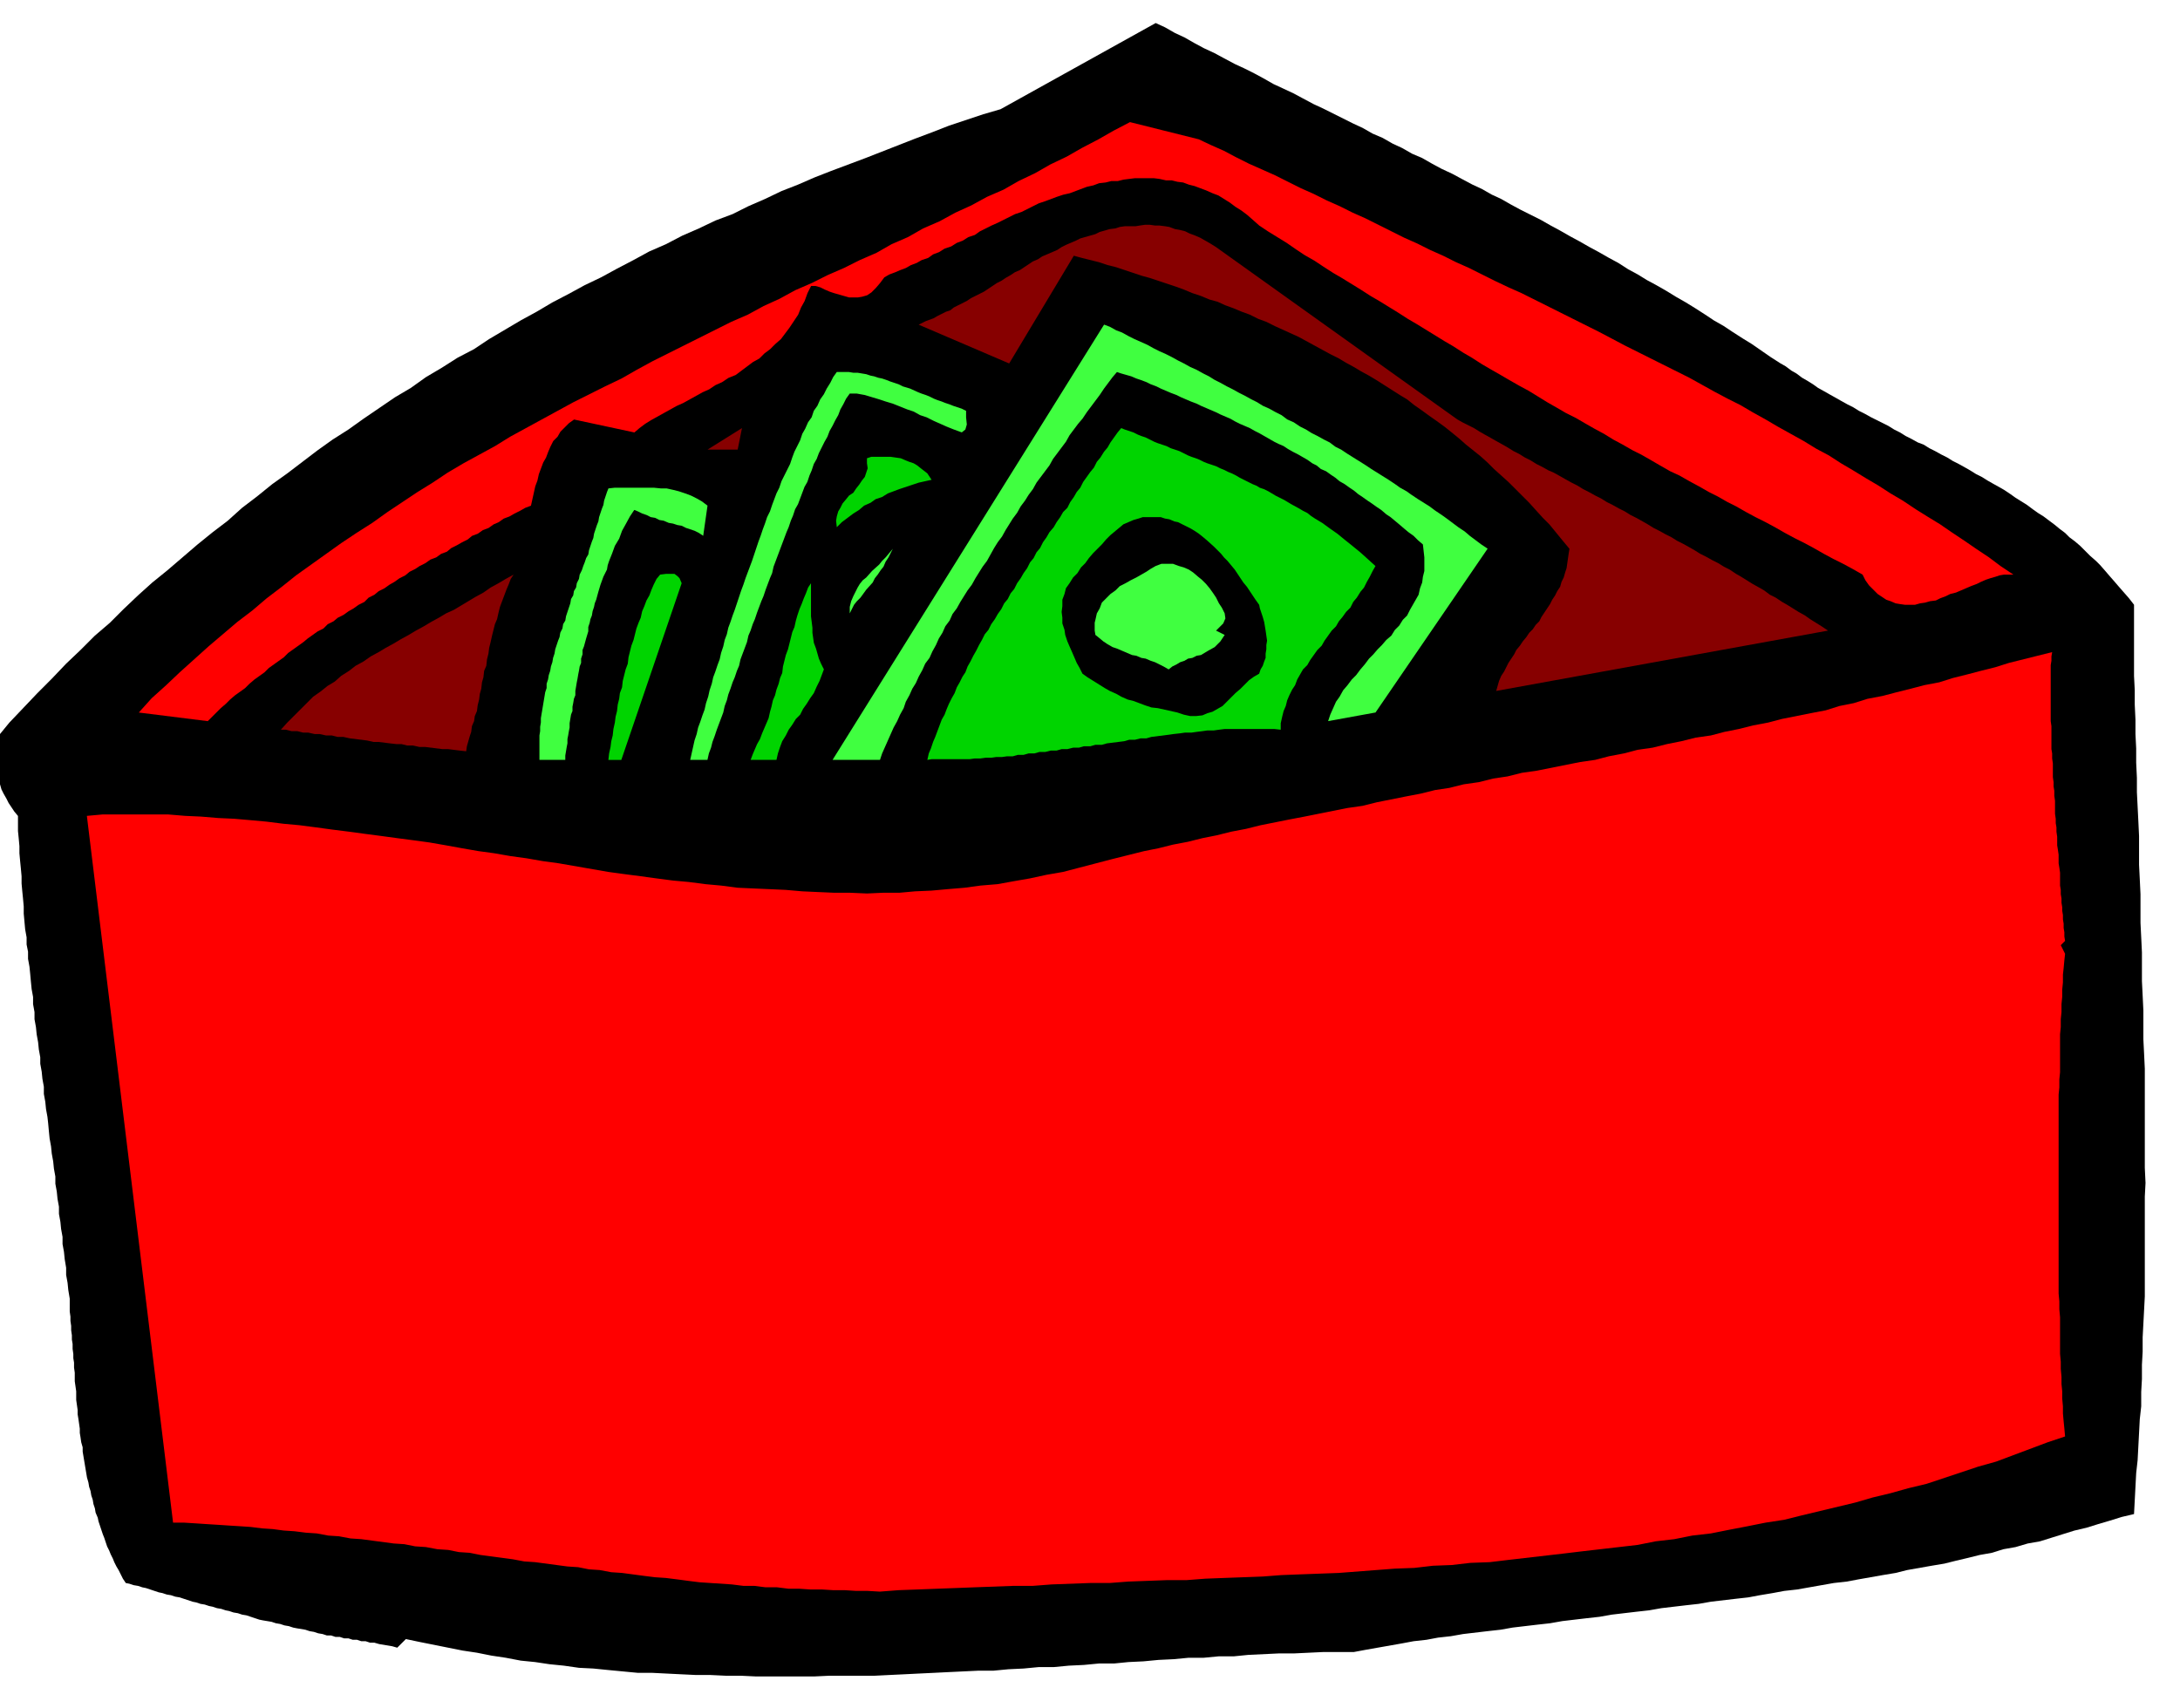 <svg xmlns="http://www.w3.org/2000/svg" fill-rule="evenodd" height="384.317" preserveAspectRatio="none" stroke-linecap="round" viewBox="0 0 3035 2378" width="490.455"><style>.brush1{fill:#000}.pen1{stroke:none}.brush2{fill:red}.brush3{fill:#870000}.brush4{fill:#40ff40}.brush5{fill:#00d400}</style><path class="pen1 brush1" d="m2479 506 7 4 8 6 7 4 8 6 7 4 8 5 7 5 9 5 7 4 9 5 7 4 9 5 8 4 8 5 8 4 9 5 8 4 8 4 8 4 8 5 8 4 8 5 8 4 9 5 8 3 8 5 8 4 9 5 8 4 8 5 8 4 9 5 7 4 8 5 8 4 8 5 7 4 9 5 7 4 9 6 7 5 8 5 8 5 8 6 7 5 8 5 8 6 8 6 6 5 8 6 6 6 8 6 7 6 7 7 7 7 8 7 6 6 7 8 6 7 7 8 6 7 7 8 7 8 7 9v99l1 20v20l1 21v20l1 20v20l1 21v20l1 20 1 20 1 21v40l1 20 1 21v40l1 20 1 21v40l1 20 1 21v40l1 20 1 21v138l1 21-1 19v139l-1 19-1 19-1 19v20l-1 18v20l-1 18v20l-2 18-1 19-1 19-1 19-2 18-1 19-1 19-1 19-17 4-16 5-17 5-16 5-17 4-16 5-16 5-16 5-17 3-17 5-17 3-16 5-17 3-16 4-17 4-16 4-18 3-17 3-17 3-16 4-18 3-17 3-17 3-16 3-18 2-17 3-17 3-17 3-18 2-16 3-18 3-16 3-18 2-17 2-17 2-17 3-18 2-17 2-17 2-17 3-18 2-17 2-17 2-17 3-18 2-17 2-17 2-17 3-18 2-17 2-17 2-17 3-18 2-17 2-17 2-17 3-18 2-16 3-18 2-16 3-17 3-17 3-17 3-16 3h-42l-21 1-21 1h-21l-21 1-21 1-20 2h-21l-21 2h-21l-21 2-21 1-21 2-21 1-20 2h-21l-21 2-21 1-21 2h-21l-21 2-21 1-21 2h-21l-21 1-21 1-20 1-21 1-20 1-21 1-20 1h-63l-21 1h-82l-21-1h-21l-21-1h-20l-21-1-20-1-20-1h-20l-21-2-21-2-20-2-20-1-21-3-20-2-20-3-20-2-21-4-20-3-20-4-20-3-20-4-20-4-20-4-19-4-12 12-7-2-6-1-6-1-6-1-7-2h-6l-6-2h-6l-6-2h-6l-6-2h-6l-6-2h-6l-6-2h-6l-6-2-6-1-6-2-6-1-6-2-6-1-6-1-5-1-6-2-6-1-6-2-6-1-6-2-6-1-6-1-5-1-6-2-6-2-6-2-6-1-6-2-6-1-6-2-5-1-6-2-6-1-6-2-5-1-6-2-6-1-6-2-5-1-6-2-6-2-6-2-6-1-6-2-6-1-6-2-5-1-6-2-6-2-6-2-5-1-6-2-6-1-6-2-5-1-4-6-3-6-3-6-3-5-3-6-2-5-3-6-2-5-3-6-2-6-2-6-2-5-2-6-2-6-2-6-1-5-3-7-1-6-2-6-1-6-2-6-1-6-2-6-1-6-2-7-1-6-1-6-1-6-1-6-1-6-1-6v-6l-2-7-1-7-1-6v-6l-1-7-1-7-1-6v-6l-1-7-1-7v-12l-1-7-1-7v-12l-1-7v-7l-1-6v-6l-1-7v-7l-1-6v-6l-1-7v-6l-1-7v-6l-1-7v-18l-2-12-1-10-2-11v-10l-2-12-1-10-2-11v-10l-2-11-1-10-2-11v-10l-2-11-1-10-2-11v-10l-2-11-1-10-2-11-1-10-2-11-1-10-1-11-1-9-2-11-1-10-2-11v-10l-2-11-1-10-2-11v-9l-2-11-1-10-2-11-1-10-2-11v-10l-2-11v-10l-2-11-1-10-1-11-1-10-2-11v-10l-2-10v-10l-2-11-1-11-1-11v-10l-1-11-1-10-1-11v-10l-1-11-1-10-1-11v-10l-1-11-1-10v-21l-5-6-4-6-4-6-3-6-4-7-3-6-2-7-2-6-3-8-1-6-1-8v-29l2-7 18-22 20-21 19-20 20-20 20-21 20-19 20-20 21-18 19-19 20-19 20-18 21-17 21-18 21-18 21-17 21-16 20-18 21-16 21-17 21-15 21-16 21-16 21-15 22-14 21-15 22-15 22-15 22-13 21-15 22-13 22-14 23-12 21-14 22-13 22-13 22-12 22-13 23-12 22-12 23-11 22-12 23-12 22-12 23-10 23-12 23-10 23-11 24-9 22-11 23-10 23-11 23-9 23-10 23-9 24-9 24-9 23-9 23-9 23-9 24-9 23-9 24-8 24-8 24-7 216-120 13 6 14 8 13 6 14 8 13 7 15 7 13 7 15 8 13 6 14 7 13 7 14 8 13 6 15 7 13 7 15 8 13 6 14 7 14 7 14 7 13 6 14 8 14 6 14 8 13 6 14 8 14 6 14 8 13 7 15 7 13 7 15 8 13 6 14 8 13 6 14 8 13 7 14 7 14 7 14 8 13 7 14 8 13 7 14 8 13 7 14 8 13 7 14 9 13 7 13 8 13 7 14 8 13 8 14 8 13 8 14 9 12 8 14 8 12 8 14 9 13 8 13 9 13 9 14 9z"/><path class="pen1 brush2" d="m1669 194 17 8 18 8 17 9 18 9 18 8 18 8 18 9 18 9 18 8 18 9 18 8 18 9 18 8 18 9 18 9 18 9 18 8 18 9 18 8 18 9 18 8 18 9 18 9 19 9 18 8 18 9 18 9 18 9 18 9 18 9 18 9 19 10 17 9 18 9 18 9 18 9 18 9 18 9 18 10 18 10 17 9 18 9 17 10 18 10 17 10 18 10 18 10 18 11 17 9 17 11 17 10 18 11 17 10 17 11 17 10 18 12 16 10 18 11 16 11 18 12 16 11 18 12 16 12 18 12h-13l-6 1-6 2-7 2-6 2-7 3-6 3-8 3-7 3-7 3-7 3-8 2-6 3-8 3-6 3-8 1-7 2-7 1-7 2h-14l-7-1-6-1-7-3-6-2-6-4-6-4-6-6-6-6-5-7-4-8-14-8-13-7-14-7-13-7-14-8-13-7-14-7-13-7-14-8-13-7-14-7-13-7-14-8-12-6-14-8-12-6-14-8-13-7-14-8-13-6-14-8-12-7-14-8-12-6-14-8-13-7-13-8-13-7-14-8-12-7-14-7-12-7-14-8-13-8-13-8-13-7-14-8-12-7-14-8-12-7-14-9-12-7-14-9-12-7-13-8-13-8-13-8-12-7-14-9-13-8-13-8-12-7-14-9-13-8-13-8-12-7-14-9-12-8-14-8-12-8-13-9-13-8-13-8-12-8-9-8-8-7-8-6-8-5-8-6-8-5-8-5-8-3-9-4-8-3-8-3-8-2-8-3-8-1-8-2h-8l-9-2-8-1h-26l-8 1-8 1-8 2h-9l-8 2-9 1-8 3-9 2-8 3-8 3-8 3-9 2-9 3-8 3-8 3-9 3-8 4-8 4-8 4-9 3-8 4-8 4-8 4-9 4-8 4-8 4-7 5-9 3-8 5-8 3-8 5-9 3-8 5-8 3-7 5-9 3-7 4-8 3-7 4-8 3-7 3-8 3-7 4-6 8-6 7-6 6-6 4-7 2-6 1h-12l-7-2-7-2-7-2-6-2-7-3-6-3-7-2h-6l-5 10-4 11-5 9-4 10-6 9-6 9-6 8-6 8-8 7-7 7-8 6-7 7-9 5-8 6-8 6-8 6-10 4-9 6-9 4-9 6-9 4-9 5-9 5-9 5-9 4-9 5-9 5-9 5-9 5-8 5-8 6-7 6-84-18-7 5-6 6-6 6-4 7-6 6-4 8-3 7-3 8-4 7-3 8-3 8-2 9-3 8-2 9-2 9-2 9-8 3-7 4-8 4-7 4-8 3-7 5-7 3-7 5-8 3-7 5-8 3-6 5-8 4-7 4-8 4-6 5-8 3-7 5-8 3-7 5-8 4-6 4-8 4-6 5-8 4-7 5-7 4-7 5-8 4-6 5-8 4-6 6-8 4-7 5-7 4-7 5-8 4-6 5-8 4-6 6-8 4-7 5-7 5-6 5-7 5-7 5-7 5-6 6-7 5-7 5-7 5-6 6-7 5-7 5-7 6-6 6-7 5-7 5-7 6-6 6-7 6-6 6-6 6-6 6-96-12 18-20 20-18 19-18 20-18 20-18 20-17 20-17 21-16 20-17 21-16 20-16 21-15 21-15 21-15 21-14 22-14 21-15 21-14 21-14 21-13 21-14 22-13 22-12 22-12 21-13 22-12 22-12 22-12 22-12 22-11 22-11 23-11 21-12 22-12 22-11 22-11 22-11 22-11 22-11 23-10 22-12 22-10 22-12 23-10 22-11 23-10 22-11 23-10 21-12 23-10 21-12 23-10 22-12 22-10 22-12 23-10 21-12 23-11 21-12 23-11 21-12 23-12 21-12 23-12 96 24z"/><path class="pen1 brush3" d="m2029 584 7 4 8 4 8 4 8 5 7 4 9 5 7 4 9 5 7 4 8 5 8 4 8 5 8 4 8 5 8 4 9 5 7 3 9 5 7 4 9 5 8 4 8 5 8 4 9 5 8 4 8 5 8 4 9 5 8 4 8 5 8 4 9 5 7 4 8 5 8 4 9 5 8 4 8 5 8 4 9 5 7 4 8 5 8 4 9 5 8 4 8 5 8 4 9 6 7 4 8 5 8 5 9 5 7 4 8 6 8 4 9 6 7 4 8 5 8 5 9 5 7 5 8 5 8 5 9 6-462 84 2-7 2-7 3-7 4-6 3-6 3-6 4-6 4-6 3-6 5-6 4-6 5-6 4-6 5-5 4-6 5-5 3-6 4-6 4-6 4-6 3-6 4-6 3-6 4-6 2-7 3-6 2-7 2-6 1-7 1-7 1-7 1-6-10-12-9-11-9-11-9-9-10-11-9-10-10-10-9-9-10-10-10-9-10-9-9-9-10-9-10-8-10-8-9-8-11-9-10-8-11-8-10-7-11-8-10-7-10-8-10-6-11-7-11-7-11-7-10-6-11-6-10-6-11-6-10-6-12-6-11-6-11-6-11-6-11-6-11-5-11-5-11-5-12-6-11-4-12-6-11-4-12-5-11-4-11-5-11-3-12-5-12-4-12-5-11-4-12-4-12-4-12-4-11-3-12-4-12-4-12-4-12-3-12-4-12-3-12-3-11-3-90 150-126-54 10-5 11-4 5-3 6-3 6-3 6-2 5-4 6-3 6-3 6-3 6-4 6-3 6-3 6-3 6-4 6-4 6-4 6-3 6-4 7-4 6-4 7-3 6-4 6-4 6-4 7-3 6-4 7-3 7-3 7-3 6-4 6-3 7-3 7-3 6-3 7-2 7-2 7-2 6-3 7-2 7-2 8-1 6-2 7-1h15l6-1 7-1h7l7 1h6l8 1 6 1 8 3 6 1 8 2 6 3 8 3 7 3 7 4 7 4 8 5 336 240z"/><path class="pen1 brush4" d="m2071 764-156 228-66 12 3-9 4-9 4-9 5-7 5-9 6-7 6-8 6-6 6-8 6-7 6-8 6-6 6-7 6-6 6-7 7-6 5-8 6-6 5-8 6-6 4-8 4-7 4-7 4-7 2-9 3-8 1-8 2-8v-19l-1-9-1-9-7-6-6-6-7-5-6-5-7-6-6-5-6-5-6-4-7-6-6-4-7-5-6-4-7-5-6-4-6-5-6-4-7-5-7-4-6-5-6-4-7-5-7-3-6-5-6-3-7-5-7-4-7-4-6-3-7-4-6-4-7-3-6-3-7-4-7-4-7-4-6-3-7-4-7-3-7-3-6-3-7-4-7-3-7-3-6-3-7-3-7-3-7-3-6-3-8-3-7-3-7-3-6-3-8-3-7-3-7-3-6-3-8-3-6-3-8-3-6-2-7-3-7-2-7-2-6-2-6 7-6 8-6 8-6 9-6 8-6 8-6 8-6 9-6 7-6 8-6 8-5 9-6 8-6 8-6 8-5 9-6 8-6 8-6 8-5 9-6 8-5 8-6 8-5 9-6 8-5 8-5 8-5 9-6 8-5 8-5 9-5 9-6 8-5 8-5 8-5 9-6 8-5 8-5 8-5 9-6 8-4 9-6 8-4 9-5 8-4 9-5 9-4 9-6 8-4 9-5 9-4 9-5 8-4 9-5 9-3 9-5 9-4 9-5 9-4 9-4 9-4 9-4 9-3 9h-66l378-606 8 3 9 5 8 3 9 5 8 4 9 4 9 4 9 5 8 4 9 4 8 4 9 5 8 4 9 5 9 4 9 5 8 4 8 5 8 4 9 5 8 4 9 5 8 4 9 5 8 4 8 5 9 4 9 5 8 4 8 6 9 4 9 6 8 4 8 5 8 4 9 5 8 4 8 6 8 4 9 6 8 5 8 5 8 5 9 6 8 5 8 5 8 5 9 6 7 5 9 5 7 5 9 6 8 5 8 5 8 6 9 6 7 5 8 6 8 6 9 6 7 6 8 6 8 6 9 6zm-726-192v9l1 10-2 7-5 4-11-4-10-4-9-4-9-4-10-5-9-3-9-5-9-3-10-4-10-4-10-3-9-3-10-3-10-3-11-2h-10l-5 7-4 8-4 7-3 8-4 7-4 8-4 7-3 8-4 7-4 8-4 8-3 8-4 7-3 9-3 7-3 9-4 7-3 8-3 8-3 8-4 7-3 9-3 7-3 9-3 7-3 8-3 8-3 8-3 8-3 8-3 8-2 9-3 7-3 8-3 8-3 9-3 7-3 8-3 8-3 9-3 7-3 9-3 7-2 9-3 8-3 8-3 8-2 9-3 7-3 9-3 7-3 9-3 8-2 8-3 8-2 9-3 8-3 8-3 8-3 9-3 8-2 8-3 8-2 9h-24l2-9 2-9 2-9 3-9 2-9 3-8 3-9 3-8 2-9 3-9 2-9 3-9 2-9 3-8 3-9 3-8 2-9 3-9 2-9 3-8 2-9 3-8 3-9 3-8 3-9 3-9 3-9 3-8 3-9 3-8 3-8 3-8 3-9 3-9 3-9 3-8 3-9 3-8 3-9 4-8 3-9 3-8 3-8 4-8 3-9 4-8 4-8 4-8 3-9 3-8 4-8 4-8 3-9 4-7 4-9 5-7 3-9 5-7 4-9 5-7 4-8 5-8 4-8 5-7h17l6 1h6l6 1 6 1 6 2 5 1 6 2 5 1 6 2 5 2 6 2 6 2 6 3 10 3 11 5 5 2 6 2 5 2 6 3 5 2 6 2 5 2 6 2 5 2 6 2 6 2 6 3z"/><path class="pen1 brush3" d="m985 626 48-30-6 30h-42z"/><path class="pen1 brush5" d="m1915 788-4 7-4 8-4 7-4 8-5 6-5 8-5 6-4 8-6 6-5 7-5 6-4 7-6 6-5 7-5 7-4 7-6 6-5 7-5 7-4 7-6 6-4 7-4 7-3 8-4 6-4 8-3 7-2 8-3 7-2 8-2 9v9l-9-1h-69l-8 1-7 1h-9l-7 1-8 1-7 1h-9l-7 1-9 1-7 1-8 1-8 1-8 1-7 2h-8l-8 2h-8l-7 2-8 1-8 1-8 1-7 2h-9l-7 2h-9l-7 2h-8l-8 2h-8l-7 2h-8l-8 2h-8l-7 2h-8l-7 2h-8l-7 2h-8l-7 1h-8l-7 1h-8l-7 1h-8l-7 1h-53l-6 1 2-9 3-7 3-9 3-7 3-8 3-8 3-8 4-7 3-8 3-7 4-8 4-7 3-8 4-7 4-8 4-6 3-8 4-7 4-8 4-7 4-8 4-7 4-8 5-6 4-8 5-7 4-7 5-7 4-8 5-6 4-8 5-6 4-8 5-7 4-7 5-7 4-8 5-6 4-8 5-6 4-8 5-7 4-7 6-7 4-7 5-7 4-7 6-6 4-8 5-7 4-7 5-6 4-8 5-7 5-7 5-6 4-8 5-6 5-8 5-6 4-7 5-7 5-7 5-6 5 2 6 2 6 2 6 3 5 2 6 2 6 3 6 3 5 2 6 2 6 2 6 3 6 2 6 2 6 3 6 3 5 2 6 2 5 2 6 3 5 2 6 2 6 2 6 3 5 2 6 3 5 2 6 3 5 3 6 3 6 3 6 3 5 2 5 3 6 2 6 3 5 3 5 3 6 3 6 3 10 6 11 6 5 3 6 3 5 4 6 4 10 6 11 8 10 7 11 9 10 8 11 9 10 9 11 10zm-618-120-9 2-9 2-9 3-9 3-9 3-8 3-8 3-8 5-9 3-7 5-9 4-7 6-8 5-8 6-8 6-7 7-1-9 1-6 2-7 3-5 3-6 5-6 4-5 6-4 4-6 4-5 4-6 4-5 2-6 2-6-1-7v-7l6-2h27l7 1 7 1 7 3 5 2 6 2 5 3 5 4 9 7 6 9z"/><path class="pen1 brush4" d="m985 704-6 42-6-4-6-3-6-2-6-2-6-3-6-1-6-2-6-1-7-3-6-1-6-3-6-1-6-3-6-2-6-3-5-2-6 9-6 11-5 9-4 11-6 10-4 11-2 5-2 5-2 6-1 6-5 10-4 11-3 10-3 11-2 5-1 5-2 6-1 6-2 5-1 5-2 6v6l-3 10-3 11-2 5v6l-2 6v6l-2 5-1 6-1 5-1 6-1 5-1 6-1 6v6l-2 5-1 6-1 5v6l-2 5-1 6-1 6v6l-1 5-1 6-1 5v6l-1 5-1 6-1 6v6h-36v-34l1-6v-6l1-6v-6l1-6 1-6 1-6 1-6 1-6 1-6 2-6v-6l2-6 1-6 2-6 1-6 2-6 1-6 2-6 1-6 2-6 2-6 2-5 1-6 3-6 1-6 3-5 1-6 2-6 2-6 2-6 1-6 3-5 1-6 3-5 1-6 3-6 1-6 3-6 2-6 2-5 2-6 3-5 1-6 2-6 2-6 2-5 1-6 2-6 2-6 2-5 1-6 2-6 2-6 2-5 1-6 2-6 2-6 2-5 9-1h54l10 1h8l9 2 8 2 9 3 8 3 8 4 7 4 8 6z"/><path class="pen1 brush1" d="m1753 842 1 5 2 6 2 6 2 7 1 6 1 6 1 7 1 7-1 6v6l-1 6v6l-2 5-2 6-3 5-2 6-7 4-7 5-6 6-6 6-7 6-6 6-6 6-6 6-7 4-7 4-7 2-7 3-9 1h-8l-9-2-9-3-9-2-9-2-9-2-9-1-9-3-8-3-8-3-8-2-9-4-7-4-9-4-7-4-8-5-8-5-8-5-7-5-4-8-4-7-3-7-3-7-4-9-3-7-3-9-1-7-3-9v-8l-1-8 1-8v-9l3-8 2-8 5-7 5-8 6-6 5-8 6-6 5-7 6-7 6-6 6-6 6-7 6-6 6-5 6-5 6-5 7-3 7-3 7-2 6-2h25l6 2 6 1 7 3 5 1 6 3 6 3 6 3 5 3 6 4 5 4 6 5 10 9 10 10 4 5 5 5 5 6 5 6 4 6 4 6 4 6 5 6 4 6 4 6 4 6 5 7z"/><path class="pen1 brush4" d="M1183 854v-9l2-8 3-7 3-6 3-6 3-5 4-5 5-4 8-9 10-9 4-5 5-5 5-6 5-6-3 6-3 6-4 6-3 7-4 5-4 6-4 5-3 6-9 10-8 11-5 5-4 5-3 6-3 6zm522 0 1 7-3 7-5 5-5 5 12 6-6 9-8 8-9 5-10 6-6 1-6 3-6 1-5 3-6 2-5 3-6 3-5 4-7-4-6-3-6-3-6-2-7-3-6-1-7-3-6-1-7-3-7-3-7-3-6-2-7-4-6-4-6-5-5-4-1-6v-11l1-4 2-9 4-7 3-8 6-6 6-6 7-5 6-6 8-4 7-4 8-4 7-4 7-4 6-4 7-4 8-3h16l8 3 7 2 7 3 6 4 7 6 5 4 6 6 5 6 5 7 4 6 4 8 4 6 4 8z"/><path class="pen1 brush3" d="m649 1046-9-1-8-1-8-1h-8l-8-1-8-1-8-1h-8l-9-2h-8l-8-2h-7l-9-1-8-1-8-1h-7l-9-2-8-1-8-1-8-1-9-2h-8l-8-2h-8l-9-2h-7l-9-2h-7l-8-2h-8l-8-2h-7l9-10 9-9 9-9 9-9 9-9 10-7 10-8 10-6 9-8 11-7 9-7 11-6 10-7 11-6 10-6 11-6 10-6 11-6 10-6 11-6 10-6 11-6 10-6 11-5 10-6 10-6 10-6 11-6 10-7 11-6 10-6 11-6-4 6-3 8-3 7-3 8-3 8-3 8-2 8-2 9-3 7-2 8-2 8-2 9-2 8-1 8-2 8-1 9-3 7-1 9-2 7-1 9-2 7-1 8-2 8-1 8-3 7-1 7-3 7-1 8-2 6-2 7-2 7-1 7z"/><path class="pen1 brush5" d="m949 812-84 246h-18l1-9 2-9 1-8 2-8 1-9 2-9 1-8 2-8 1-9 2-8 1-8 3-8 1-9 2-8 2-8 3-8 1-9 2-8 2-8 3-8 2-8 2-8 3-8 3-7 2-9 3-7 3-8 4-7 3-8 3-7 4-8 5-6 8-1h12l4 3 3 3 3 7zm198 120-3 8-3 8-4 8-4 9-5 7-5 8-5 7-4 8-6 6-5 8-5 7-4 8-5 8-3 8-3 9-2 9h-36l3-8 3-7 3-7 4-7 3-8 3-7 3-7 3-7 2-9 2-7 2-9 3-7 2-8 3-8 2-8 3-7 1-9 2-8 2-8 3-8 2-8 2-8 2-8 3-7 2-9 2-7 3-9 3-7 3-8 3-7 3-8 4-6v46l1 8 1 8v7l1 7 1 7 3 8 2 7 2 7 3 7 4 8z"/><path class="pen1 brush2" d="m2857 908-1 6v6l-1 6v78l1 7v32l1 6v7l1 7v19l1 7v6l1 6v7l1 7v18l1 7v6l1 6v6l1 7v12l1 6 1 7v12l1 6 1 7v18l1 6v6l1 6v6l1 6v5l1 6v6l1 6v6l1 6v6l1 6-6 6 6 12-1 9-1 11-1 9v11l-1 10v10l-1 10v11l-1 10v11l-1 10v53l-1 10v11l-1 10v277l1 11v11l1 11v51l1 11v10l1 11v10l1 10v10l1 11v10l1 11 1 10 1 11-24 8-24 9-24 9-24 9-25 7-24 8-24 8-24 8-25 6-25 7-25 6-24 7-25 6-25 6-25 6-24 6-26 4-25 5-26 5-25 5-26 3-25 5-26 3-25 5-26 3-26 3-26 3-25 3-26 3-26 3-26 3-25 3-27 1-26 3-26 1-26 3-27 1-26 2-26 2-26 2-27 1-27 1-26 1-26 2-27 1-27 1-26 1-26 2h-27l-27 1-27 1-26 2h-27l-27 1-27 1-26 2h-27l-27 1-27 1-26 1-27 1-26 1-27 1-26 2-17-1h-16l-16-1h-16l-16-1h-16l-15-1h-15l-16-2h-16l-16-2h-15l-16-2-15-1-15-1-15-1-16-2-15-2-16-2-15-1-16-2-15-2-15-2-15-1-16-3-15-1-15-3-15-1-15-2-15-2-15-2-15-1-16-3-15-2-15-2-15-2-15-3-15-1-15-3-15-1-16-3-15-1-15-3-15-1-15-2-15-2-15-2-15-1-16-3-15-1-16-3-15-1-16-2-15-1-15-2-15-1-16-2-15-1-16-1-15-1-16-1-15-1-16-1h-15l-120-984 22-2h91l24 2 22 1 24 2 22 1 23 2 22 2 24 3 22 2 23 3 22 3 24 3 22 3 23 3 22 3 23 3 22 3 23 4 22 4 23 4 22 3 23 4 22 3 23 4 22 3 23 4 23 4 23 4 22 3 23 3 22 3 23 3 22 2 23 3 22 2 23 3 22 1 23 1 22 1 23 2 22 1 23 1h22l23 1 22-1h23l22-2 23-1 22-2 24-2 22-3 24-2 22-4 23-4 23-5 23-4 23-6 23-6 23-6 24-6 20-5 20-4 20-5 21-4 20-5 20-4 20-5 21-4 20-5 20-4 20-4 21-4 20-4 20-4 20-4 21-3 20-5 20-4 20-4 21-4 20-5 20-3 20-5 21-3 20-5 20-3 20-5 21-3 20-4 20-4 20-4 21-3 19-5 21-4 19-5 21-3 20-5 20-4 20-5 21-3 19-5 20-4 20-5 21-4 19-5 20-4 20-4 21-4 19-6 20-4 19-6 21-4 19-5 20-5 19-5 21-4 19-6 20-5 19-5 20-5 19-6 20-5 20-5 20-5z"/></svg>
